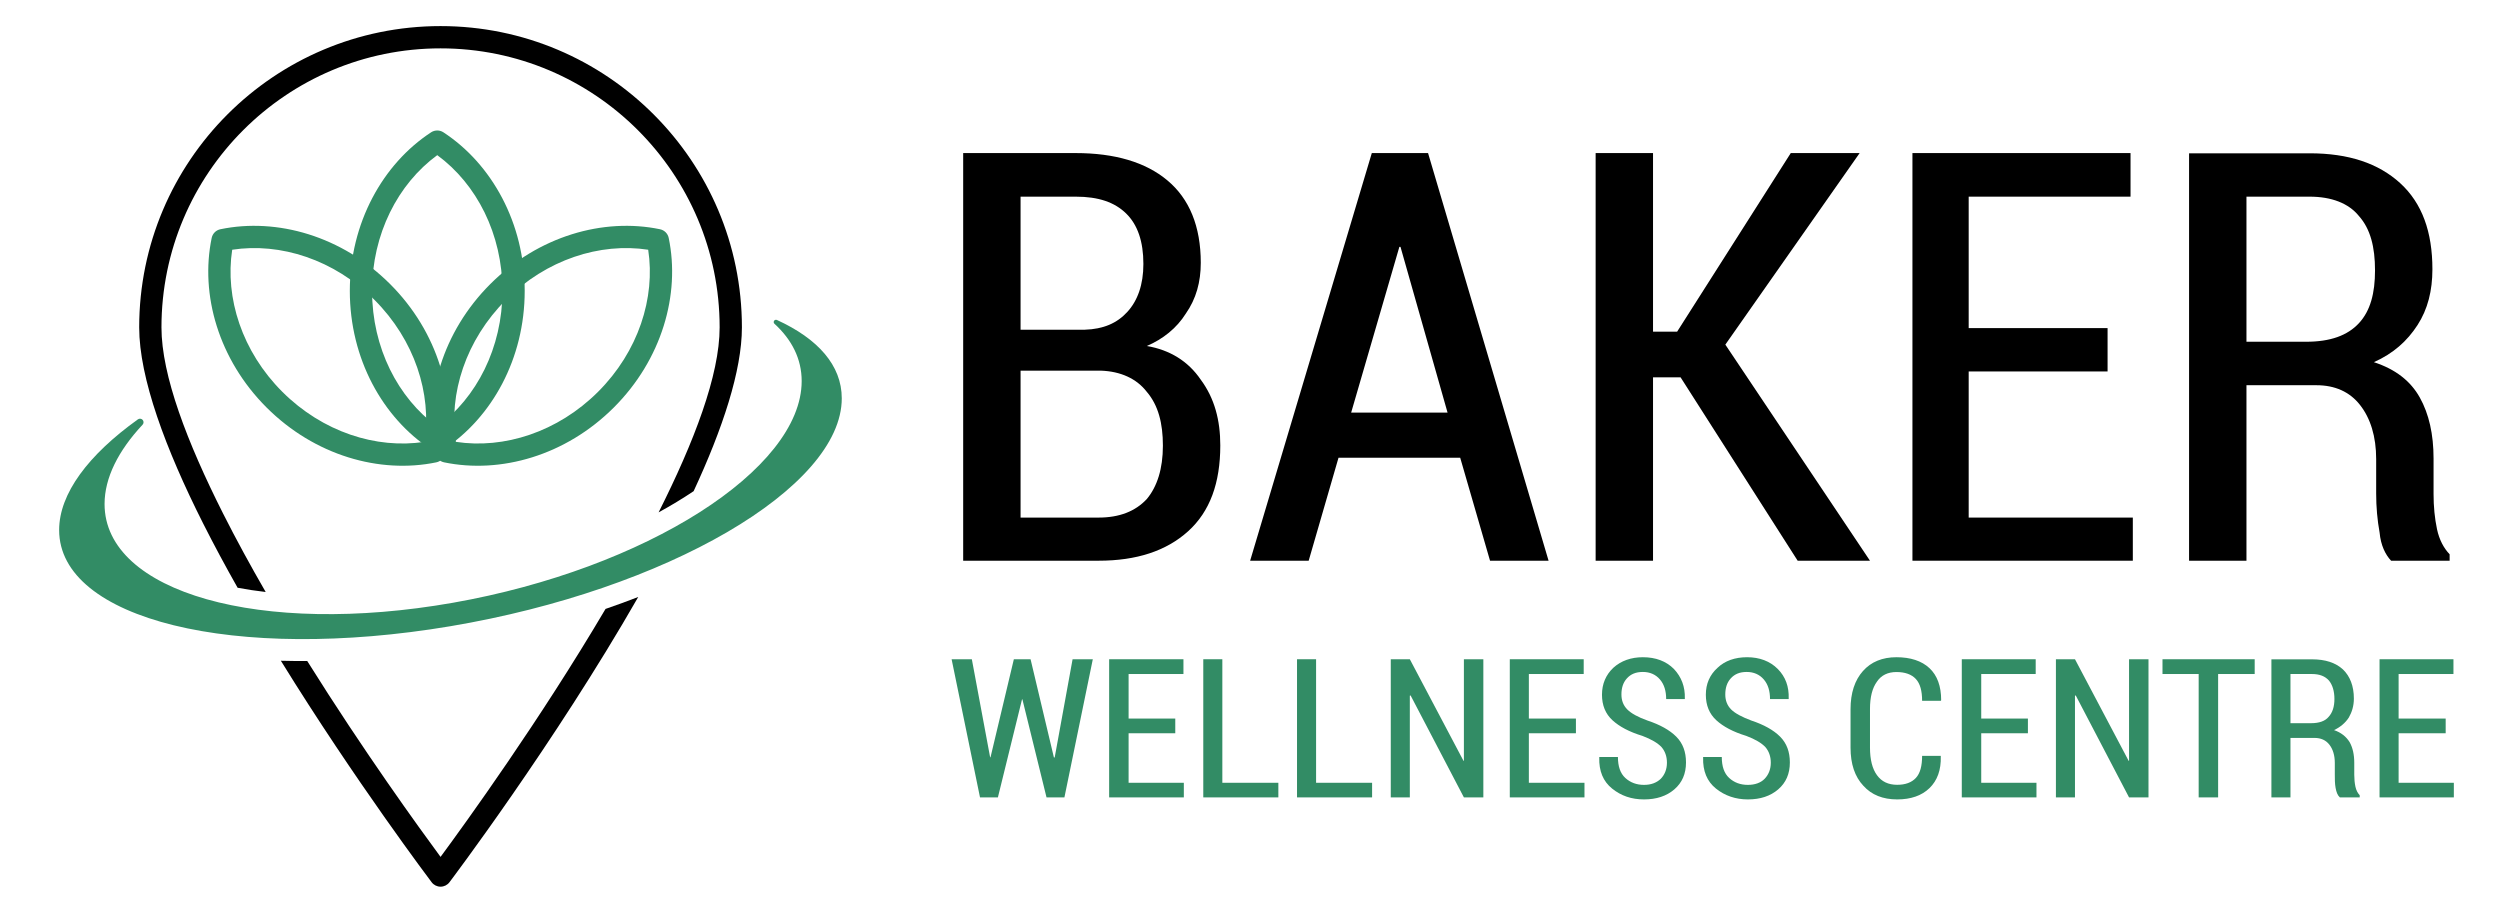 <?xml version="1.0" encoding="UTF-8" standalone="no"?>
<svg xmlns="http://www.w3.org/2000/svg" xmlns:xlink="http://www.w3.org/1999/xlink" xmlns:serif="http://www.serif.com/" width="100%" height="100%" viewBox="0 0 1400 512" version="1.1" xml:space="preserve" style="fill-rule:evenodd;clip-rule:evenodd;stroke-linejoin:round;stroke-miterlimit:2;">
    <g transform="matrix(1,0,0,1,-2739,0)">
        <g id="Baker-logo_H" serif:id="Baker logo_H" transform="matrix(0.524,0,0,0.707,1304.09,0)">
            <rect x="2739.88" y="0" width="2673.21" height="724.074" style="fill:none;"></rect>
            <g transform="matrix(-1.775,-1.61e-16,1.57011e-16,-0.95,19638.8,1551.91)">
                <path d="M9378.3,1143.54C9385.62,1161.47 9392.63,1179.49 9399.1,1197.26C9421.68,1259.27 9437.56,1318.44 9437.56,1360.63C9437.56,1499.28 9356.26,1611.84 9256.11,1611.84C9155.97,1611.84 9074.67,1499.28 9074.67,1360.63C9074.67,1324.57 9086.27,1276.11 9103.74,1224.07C9110.29,1217.98 9117.34,1212.07 9124.83,1206.39C9103.52,1265.03 9088.08,1320.72 9088.08,1360.63C9088.08,1489.02 9163.38,1593.27 9256.11,1593.27C9348.85,1593.27 9424.15,1489.02 9424.15,1360.63C9424.15,1320.54 9408.58,1264.54 9387.12,1205.62C9379.22,1183.91 9370.5,1161.83 9361.4,1140C9367.25,1140.94 9372.89,1142.13 9378.3,1143.54ZM9137.09,1135.86C9187.63,1013.59 9250.76,897.988 9250.76,897.988C9252.03,895.667 9254.01,894.303 9256.11,894.303C9258.22,894.303 9260.2,895.667 9261.47,897.988C9261.47,897.988 9307.39,982.083 9352.26,1082.68C9347.07,1082.49 9341.78,1082.42 9336.39,1082.48C9302.49,1007.39 9268.86,943.06 9256.11,919.142C9240.97,947.567 9196.32,1033.07 9156.78,1125.89C9150.06,1129.08 9143.49,1132.41 9137.09,1135.86Z"></path>
            </g>
            <g transform="matrix(-0.78,0,0,0.653,11078.6,-602.395)">
                <path d="M10101.9,1467.76C10168.3,1429.3 10213.3,1357.59 10213.3,1275.37C10213.3,1193.15 10168.3,1121.44 10101.9,1082.98C10096.8,1080.04 10090.2,1080.04 10085.1,1082.98C10018.7,1121.44 9973.68,1193.15 9973.68,1275.37C9973.68,1357.59 10018.7,1429.3 10085.1,1467.76C10090.2,1470.7 10096.8,1470.7 10101.9,1467.76ZM10093.5,1440.06C10039.6,1405.12 10004.2,1344.32 10004.2,1275.37C10004.2,1206.42 10039.6,1145.62 10093.5,1110.69C10147.4,1145.62 10182.8,1206.42 10182.8,1275.37C10182.8,1344.32 10147.4,1405.12 10093.5,1440.06Z" style="fill:rgb(50,140,101);"></path>
            </g>
            <g transform="matrix(-0.551,-0.408,-0.624,0.462,9685.69,3802.82)">
                <path d="M10101.9,1467.76C10168.3,1429.3 10213.3,1357.59 10213.3,1275.37C10213.3,1193.15 10168.3,1121.44 10101.9,1082.98C10096.8,1080.04 10090.2,1080.04 10085.1,1082.98C10018.7,1121.44 9973.68,1193.15 9973.68,1275.37C9973.68,1357.59 10018.7,1429.3 10085.1,1467.76C10090.2,1470.7 10096.8,1470.7 10101.9,1467.76ZM10093.5,1440.06C10039.6,1405.12 10004.2,1344.32 10004.2,1275.37C10004.2,1206.42 10039.6,1145.62 10093.5,1110.69C10147.4,1145.62 10182.8,1206.42 10182.8,1275.37C10182.8,1344.32 10147.4,1405.12 10093.5,1440.06Z" style="fill:rgb(50,140,101);"></path>
            </g>
            <g transform="matrix(0.551,-0.408,0.624,0.462,-3268.06,3802.82)">
                <path d="M10085.1,1467.76C10018.7,1429.3 9973.68,1357.59 9973.68,1275.37C9973.68,1193.15 10018.7,1121.44 10085.1,1082.98C10090.2,1080.04 10096.8,1080.04 10101.9,1082.98C10168.3,1121.44 10213.3,1193.15 10213.3,1275.37C10213.3,1357.59 10168.3,1429.3 10101.9,1467.76C10096.8,1470.7 10090.2,1470.7 10085.1,1467.76ZM10093.5,1440.06C10147.4,1405.12 10182.8,1344.32 10182.8,1275.37C10182.8,1206.42 10147.4,1145.62 10093.5,1110.69C10039.6,1145.62 10004.2,1206.42 10004.2,1275.37C10004.2,1344.32 10039.6,1405.12 10093.5,1440.06Z" style="fill:rgb(50,140,101);"></path>
            </g>
            <g transform="matrix(1.475,-0.184,5.82662e-18,0.947,-10520.5,800.839)">
                <path d="M9550.19,1280.71C9549.58,1279.96 9549.47,1278.89 9549.92,1278.19C9550.37,1277.49 9551.26,1277.37 9552,1277.91C9581.68,1299.32 9598.97,1324.99 9598.97,1352.58C9598.97,1427.36 9471.92,1488.08 9315.44,1488.08C9158.96,1488.08 9031.92,1427.36 9031.92,1352.58C9031.92,1321.99 9053.16,1293.76 9088.98,1271.07C9090.05,1270.39 9091.53,1270.85 9092.41,1272.15C9093.29,1273.45 9093.3,1275.16 9092.43,1276.13C9074.77,1294.51 9064.83,1315.29 9064.83,1337.2C9064.83,1411.14 9177.99,1470.11 9317.37,1468.81C9456.76,1467.51 9569.92,1406.42 9569.92,1332.49C9569.92,1314.07 9562.89,1296.57 9550.19,1280.71Z" style="fill:rgb(50,140,101);"></path>
            </g>
            <g transform="matrix(12.267,0,0,9.085,-154928,-13631.9)">
                <path d="M12936.8,1549.37L12936.8,1513.83L12946.6,1513.83C12950,1513.83 12952.7,1514.62 12954.6,1516.22C12956.5,1517.81 12957.5,1520.21 12957.5,1523.4C12957.5,1525.06 12957.1,1526.53 12956.2,1527.82C12955.4,1529.1 12954.2,1530.05 12952.8,1530.65C12954.8,1530.99 12956.4,1531.97 12957.5,1533.59C12958.7,1535.21 12959.2,1537.12 12959.2,1539.32C12959.2,1542.59 12958.3,1545.08 12956.4,1546.8C12954.5,1548.52 12951.9,1549.37 12948.6,1549.37L12936.8,1549.37ZM12941.8,1532.8L12941.8,1545.61L12948.6,1545.61C12950.4,1545.61 12951.8,1545.07 12952.8,1543.99C12953.7,1542.91 12954.2,1541.36 12954.2,1539.34C12954.2,1537.39 12953.8,1535.82 12952.8,1534.65C12951.9,1533.48 12950.5,1532.86 12948.8,1532.8L12941.8,1532.8ZM12941.8,1529.23L12947.4,1529.23C12949,1529.18 12950.2,1528.67 12951.1,1527.68C12952,1526.7 12952.5,1525.3 12952.5,1523.5C12952.5,1521.54 12952,1520.08 12951,1519.1C12950,1518.12 12948.6,1517.63 12946.6,1517.63L12941.8,1517.63L12941.8,1529.23Z" style="fill-rule:nonzero;"></path>
                <path d="M12980.1,1540.39L12969.5,1540.39L12966.9,1549.37L12961.8,1549.37L12972.4,1513.83L12977.3,1513.83L12987.8,1549.37L12982.7,1549.37L12980.1,1540.39ZM12970.6,1536.46L12979,1536.46L12974.9,1522.01L12974.8,1522.01L12970.6,1536.46Z" style="fill-rule:nonzero;"></path>
                <path d="M12999.3,1533.38L12996.9,1533.38L12996.9,1549.37L12991.9,1549.37L12991.9,1513.83L12996.9,1513.83L12996.9,1529.4L12999,1529.4L13008.9,1513.83L13014.9,1513.83L13003.2,1530.53L13015.8,1549.37L13009.5,1549.37L12999.3,1533.38Z" style="fill-rule:nonzero;"></path>
                <path d="M13036.5,1532.87L13024.4,1532.87L13024.4,1545.61L13038.7,1545.61L13038.7,1549.37L13019.5,1549.37L13019.5,1513.83L13038.5,1513.83L13038.5,1517.63L13024.4,1517.63L13024.4,1529.09L13036.5,1529.09L13036.5,1532.87Z" style="fill-rule:nonzero;"></path>
                <path d="M13048.6,1534.07L13048.6,1549.37L13043.6,1549.37L13043.6,1513.85L13054.1,1513.85C13057.5,1513.85 13060.1,1514.72 13062,1516.46C13063.9,1518.2 13064.8,1520.7 13064.8,1523.96C13064.8,1525.81 13064.4,1527.44 13063.5,1528.83C13062.6,1530.22 13061.4,1531.3 13059.7,1532.06C13061.6,1532.68 13062.9,1533.71 13063.7,1535.14C13064.5,1536.57 13064.9,1538.35 13064.9,1540.46L13064.9,1543.56C13064.9,1544.65 13065,1545.67 13065.2,1546.62C13065.4,1547.56 13065.8,1548.29 13066.3,1548.81L13066.3,1549.37L13061.2,1549.37C13060.7,1548.84 13060.3,1548.02 13060.2,1546.92C13060,1545.82 13059.9,1544.69 13059.9,1543.51L13059.9,1540.51C13059.9,1538.53 13059.4,1536.95 13058.5,1535.8C13057.6,1534.64 13056.3,1534.07 13054.7,1534.07L13048.6,1534.07ZM13048.6,1530.28L13053.8,1530.28C13055.9,1530.28 13057.4,1529.74 13058.4,1528.66C13059.4,1527.58 13059.8,1526.04 13059.8,1524.06C13059.8,1522.02 13059.4,1520.44 13058.4,1519.32C13057.5,1518.2 13056,1517.63 13054.1,1517.63L13048.6,1517.63L13048.6,1530.28Z" style="fill-rule:nonzero;"></path>
            </g>
            <g transform="matrix(4.157,0,0,3.079,-50012.1,-4138.91)">
                <path d="M12960.5,1539.1L12960.7,1539.1L12965.3,1513.83L12970.5,1513.83L12963.2,1549.37L12958.6,1549.37L12952.4,1524.15L12952.3,1524.15L12946.1,1549.37L12941.5,1549.37L12934.2,1513.83L12939.4,1513.83L12944.1,1539.05L12944.2,1539.05L12950.2,1513.83L12954.5,1513.83L12960.5,1539.1Z" style="fill:rgb(50,140,101);fill-rule:nonzero;"></path>
                <path d="M12991.7,1532.87L12979.7,1532.87L12979.7,1545.61L12993.9,1545.61L12993.9,1549.37L12974.7,1549.37L12974.7,1513.83L12993.8,1513.83L12993.8,1517.63L12979.7,1517.63L12979.7,1529.09L12991.7,1529.09L12991.7,1532.87Z" style="fill:rgb(50,140,101);fill-rule:nonzero;"></path>
                <path d="M13003.8,1545.61L13018.2,1545.61L13018.2,1549.37L12998.9,1549.37L12998.9,1513.83L13003.8,1513.83L13003.8,1545.61Z" style="fill:rgb(50,140,101);fill-rule:nonzero;"></path>
                <path d="M13027.9,1545.61L13042.3,1545.61L13042.3,1549.37L13023,1549.37L13023,1513.83L13027.9,1513.83L13027.9,1545.61Z" style="fill:rgb(50,140,101);fill-rule:nonzero;"></path>
                <path d="M13070.9,1549.37L13065.9,1549.37L13052.2,1523.15L13052,1523.2L13052,1549.37L13047.1,1549.37L13047.1,1513.83L13052,1513.83L13065.8,1539.97L13065.9,1539.95L13065.9,1513.83L13070.9,1513.83L13070.9,1549.37Z" style="fill:rgb(50,140,101);fill-rule:nonzero;"></path>
                <path d="M13094.7,1532.87L13082.6,1532.87L13082.6,1545.61L13096.9,1545.61L13096.9,1549.37L13077.7,1549.37L13077.7,1513.83L13096.7,1513.83L13096.7,1517.63L13082.6,1517.63L13082.6,1529.09L13094.7,1529.09L13094.7,1532.87Z" style="fill:rgb(50,140,101);fill-rule:nonzero;"></path>
                <path d="M13118.1,1540.44C13118.1,1538.81 13117.6,1537.47 13116.7,1536.42C13115.7,1535.37 13114.1,1534.42 13111.8,1533.55C13108.4,1532.51 13105.9,1531.17 13104.1,1529.53C13102.3,1527.88 13101.4,1525.69 13101.4,1522.96C13101.4,1520.16 13102.4,1517.85 13104.3,1516.04C13106.3,1514.22 13108.9,1513.31 13111.9,1513.31C13115.2,1513.31 13117.9,1514.32 13119.9,1516.34C13121.8,1518.36 13122.8,1520.89 13122.7,1523.93L13122.7,1524.08L13117.9,1524.08C13117.9,1522 13117.4,1520.31 13116.3,1519.03C13115.2,1517.74 13113.7,1517.1 13111.9,1517.1C13110.1,1517.1 13108.8,1517.65 13107.8,1518.76C13106.8,1519.87 13106.4,1521.25 13106.4,1522.91C13106.4,1524.45 13106.9,1525.73 13107.9,1526.74C13108.9,1527.75 13110.6,1528.7 13113.1,1529.6C13116.3,1530.66 13118.8,1532.04 13120.5,1533.75C13122.2,1535.46 13123,1537.67 13123,1540.39C13123,1543.29 13122,1545.59 13120,1547.31C13118,1549.03 13115.4,1549.89 13112.2,1549.89C13109,1549.89 13106.3,1548.96 13104,1547.1C13101.7,1545.25 13100.6,1542.59 13100.7,1539.12L13100.7,1538.97L13105.5,1538.97C13105.5,1541.38 13106.1,1543.18 13107.4,1544.37C13108.7,1545.56 13110.3,1546.15 13112.2,1546.15C13114,1546.15 13115.4,1545.63 13116.5,1544.6C13117.5,1543.57 13118.1,1542.18 13118.1,1540.44Z" style="fill:rgb(50,140,101);fill-rule:nonzero;"></path>
                <path d="M13144.8,1540.44C13144.8,1538.81 13144.3,1537.47 13143.4,1536.42C13142.4,1535.37 13140.8,1534.42 13138.5,1533.55C13135.1,1532.51 13132.6,1531.17 13130.8,1529.53C13129,1527.88 13128.1,1525.69 13128.1,1522.96C13128.1,1520.16 13129.1,1517.85 13131.1,1516.04C13133,1514.22 13135.6,1513.31 13138.7,1513.31C13141.9,1513.31 13144.6,1514.32 13146.6,1516.34C13148.6,1518.36 13149.5,1520.89 13149.4,1523.93L13149.4,1524.08L13144.6,1524.08C13144.6,1522 13144.1,1520.31 13143,1519.03C13141.9,1517.74 13140.4,1517.1 13138.6,1517.1C13136.8,1517.1 13135.5,1517.65 13134.5,1518.76C13133.5,1519.87 13133.1,1521.25 13133.1,1522.91C13133.1,1524.45 13133.6,1525.73 13134.6,1526.74C13135.6,1527.75 13137.4,1528.7 13139.8,1529.6C13143,1530.66 13145.5,1532.04 13147.2,1533.75C13148.9,1535.46 13149.7,1537.67 13149.7,1540.39C13149.7,1543.29 13148.7,1545.59 13146.7,1547.31C13144.7,1549.03 13142.1,1549.89 13138.9,1549.89C13135.8,1549.89 13133,1548.96 13130.7,1547.1C13128.4,1545.25 13127.3,1542.59 13127.4,1539.12L13127.4,1538.97L13132.2,1538.97C13132.2,1541.38 13132.8,1543.18 13134.1,1544.37C13135.4,1545.56 13137,1546.15 13138.9,1546.15C13140.7,1546.15 13142.2,1545.63 13143.2,1544.6C13144.2,1543.57 13144.8,1542.18 13144.8,1540.44Z" style="fill:rgb(50,140,101);fill-rule:nonzero;"></path>
                <path d="M13188.5,1538.68L13188.5,1538.83C13188.6,1542.33 13187.6,1545.04 13185.6,1546.98C13183.6,1548.92 13180.8,1549.89 13177.3,1549.89C13173.6,1549.89 13170.7,1548.72 13168.6,1546.38C13166.4,1544.05 13165.3,1540.77 13165.3,1536.56L13165.3,1526.69C13165.3,1522.49 13166.4,1519.21 13168.5,1516.85C13170.6,1514.49 13173.5,1513.31 13177.1,1513.31C13180.7,1513.31 13183.6,1514.25 13185.6,1516.13C13187.6,1518.01 13188.6,1520.76 13188.6,1524.37L13188.5,1524.52L13183.7,1524.52C13183.7,1521.98 13183.2,1520.11 13182.1,1518.92C13181,1517.72 13179.3,1517.12 13177.1,1517.12C13174.9,1517.12 13173.2,1517.94 13172.1,1519.58C13170.9,1521.21 13170.3,1523.56 13170.3,1526.62L13170.3,1536.56C13170.3,1539.65 13170.9,1542.02 13172.1,1543.66C13173.3,1545.31 13175,1546.13 13177.3,1546.13C13179.4,1546.13 13181,1545.54 13182.1,1544.36C13183.2,1543.18 13183.7,1541.28 13183.7,1538.68L13188.5,1538.68Z" style="fill:rgb(50,140,101);fill-rule:nonzero;"></path>
                <path d="M13210.9,1532.87L13198.9,1532.87L13198.9,1545.61L13213.1,1545.61L13213.1,1549.37L13193.9,1549.37L13193.9,1513.83L13212.9,1513.83L13212.9,1517.63L13198.9,1517.63L13198.9,1529.09L13210.9,1529.09L13210.9,1532.87Z" style="fill:rgb(50,140,101);fill-rule:nonzero;"></path>
                <path d="M13241.9,1549.37L13236.9,1549.37L13223.2,1523.15L13223,1523.2L13223,1549.37L13218.1,1549.37L13218.1,1513.83L13223,1513.83L13236.8,1539.97L13236.9,1539.95L13236.9,1513.83L13241.9,1513.83L13241.9,1549.37Z" style="fill:rgb(50,140,101);fill-rule:nonzero;"></path>
                <path d="M13269.2,1517.63L13259.8,1517.63L13259.8,1549.37L13254.8,1549.37L13254.8,1517.63L13245.5,1517.63L13245.5,1513.83L13269.2,1513.83L13269.2,1517.63Z" style="fill:rgb(50,140,101);fill-rule:nonzero;"></path>
                <path d="M13278.4,1534.07L13278.4,1549.37L13273.5,1549.37L13273.5,1513.85L13283.9,1513.85C13287.4,1513.85 13290,1514.72 13291.9,1516.46C13293.7,1518.2 13294.7,1520.7 13294.7,1523.96C13294.7,1525.81 13294.2,1527.44 13293.4,1528.83C13292.5,1530.22 13291.2,1531.3 13289.6,1532.06C13291.4,1532.68 13292.7,1533.71 13293.6,1535.14C13294.4,1536.57 13294.8,1538.35 13294.8,1540.46L13294.8,1543.56C13294.8,1544.65 13294.9,1545.67 13295.1,1546.62C13295.3,1547.56 13295.7,1548.29 13296.2,1548.81L13296.2,1549.37L13291.1,1549.37C13290.5,1548.84 13290.2,1548.02 13290,1546.92C13289.8,1545.82 13289.8,1544.69 13289.8,1543.51L13289.8,1540.51C13289.8,1538.53 13289.3,1536.95 13288.4,1535.8C13287.5,1534.64 13286.2,1534.07 13284.6,1534.07L13278.4,1534.07ZM13278.4,1530.28L13283.7,1530.28C13285.8,1530.28 13287.3,1529.74 13288.2,1528.66C13289.2,1527.58 13289.7,1526.04 13289.7,1524.06C13289.7,1522.02 13289.2,1520.44 13288.3,1519.32C13287.3,1518.2 13285.9,1517.63 13283.9,1517.63L13278.4,1517.63L13278.4,1530.28Z" style="fill:rgb(50,140,101);fill-rule:nonzero;"></path>
                <path d="M13318.3,1532.87L13306.2,1532.87L13306.2,1545.61L13320.4,1545.61L13320.4,1549.37L13301.3,1549.37L13301.3,1513.83L13320.3,1513.83L13320.3,1517.63L13306.2,1517.63L13306.2,1529.09L13318.3,1529.09L13318.3,1532.87Z" style="fill:rgb(50,140,101);fill-rule:nonzero;"></path>
            </g>
        </g>
    </g>
</svg>
